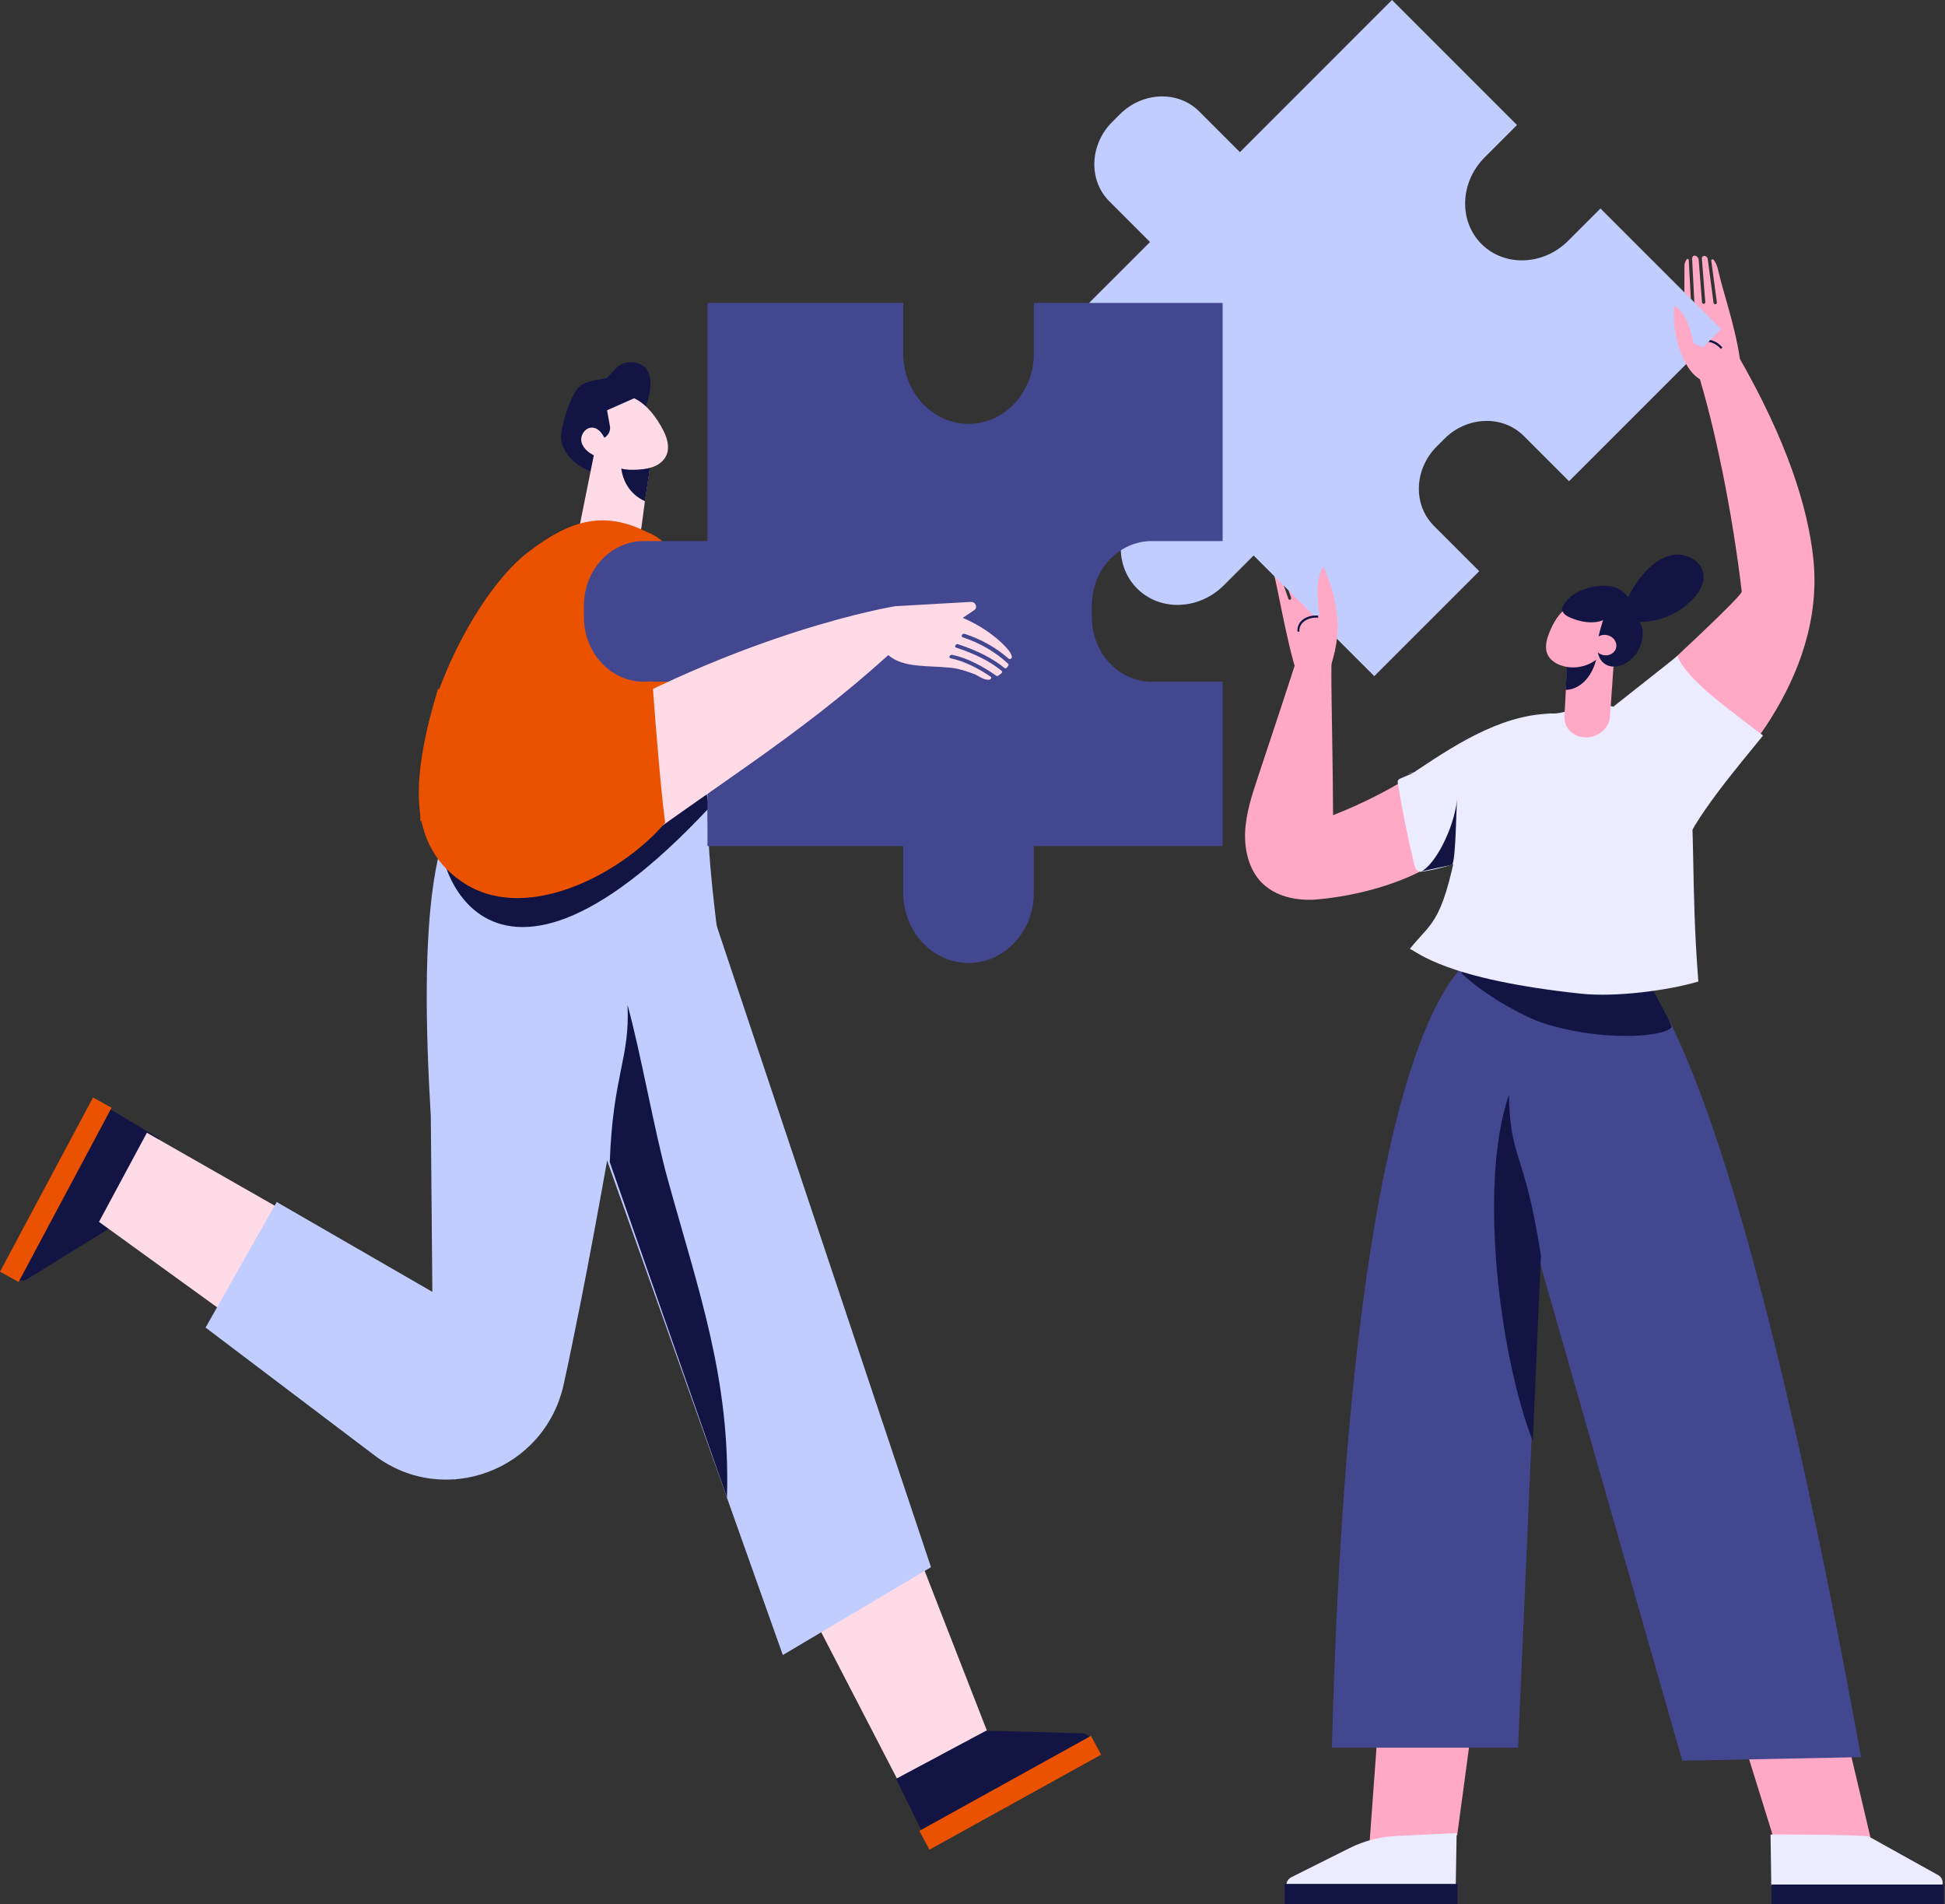 <svg xmlns="http://www.w3.org/2000/svg" width="949" height="929" viewBox="0 0 949 929" fill="none"><rect x="0" y="0" width="949" height="929" fill="#333333" stroke="none"/><g clip-path="url(#clip0_16_6363)"><path d="M821.871 163.92C824.681 168.223 827.526 172.491 830.372 176.759C830.478 176.688 830.585 176.652 830.692 176.581C836.098 173.843 844.741 186.326 849.721 182.912C848.689 164.702 841.042 144.039 838.481 132.48C837.983 130.311 837.343 127.928 835.742 126.434C835.138 126.719 835.529 126.541 834.924 126.825L837.699 147.56C837.734 147.809 837.663 148.022 837.485 148.2C837.379 148.307 837.201 148.414 836.987 148.414C836.56 148.449 836.134 148.165 836.063 147.702L833.217 126.328C833.11 125.581 832.506 124.976 831.759 124.869C830.976 124.763 830.3 125.332 830.372 126.079L832.043 147.418C832.043 147.631 831.972 147.845 831.83 147.987C831.688 148.129 831.51 148.236 831.296 148.236C830.87 148.236 830.443 147.916 830.443 147.489L828.807 126.719C828.735 125.581 827.704 124.692 826.566 124.692C825.961 124.94 825.57 125.545 825.605 126.221L826.779 148.663C826.779 148.876 826.708 149.089 826.566 149.232C826.424 149.374 826.21 149.481 825.997 149.481C825.534 149.481 825.179 149.16 825.143 148.698L823.969 126.825C823.969 126.328 823.294 126.114 823.009 126.505C822.298 127.359 821.871 128.497 821.871 129.671C821.906 139.416 821.8 149.196 821.729 158.941C821.729 160.541 821.764 162.213 821.835 163.92H821.871Z" fill="#FFA9C6"></path><path d="M840.332 169.539L839.62 170.251C838.233 168.472 835.388 166.694 832.649 166.73C830.942 166.73 829.483 167.441 828.345 168.792L827.705 168.081C829.021 166.516 830.764 165.698 832.72 165.663C835.85 165.627 838.874 167.619 840.367 169.504L840.332 169.539Z" fill="#121543"></path><path d="M710.97 895.426L721.427 817.894L673.765 823.407L668.217 899.161L710.97 895.426Z" fill="#FFA9C6"></path><path d="M710.72 894.253L710.293 919.291C710.258 921.922 707.91 924.056 705.065 924.056L632.434 924.163C629.731 924.163 627.561 922.065 627.633 919.575C627.668 917.975 628.664 916.516 630.158 915.769L658.541 901.579C665.548 898.058 673.338 896.066 681.341 895.675L710.72 894.288V894.253Z" fill="#EBECFF"></path><path d="M711.147 919.077H626.779V929H711.147V919.077Z" fill="#121543"></path><path d="M866.687 900.939L843.426 826.109L891.158 805.517L914.313 903.535L866.687 900.939Z" fill="#FFA9C6"></path><path d="M863.877 894.999L864.233 919.255C864.268 921.78 866.296 922.776 868.821 922.776L943.657 922.883C946.04 922.883 947.925 920.855 947.854 918.437C947.818 916.908 946.964 915.485 945.648 914.774L911.752 895.924C905.919 894.964 863.877 894.964 863.877 894.964V894.999Z" fill="#EBECFF"></path><path d="M948.352 919.397H864.375V928.964H948.352V919.397Z" fill="#121543"></path><path d="M719.186 467.505C719.186 467.505 659.36 486.141 649.863 852.606H740.705L752.762 576.548L719.186 467.541V467.505Z" fill="#424790"></path><path d="M791.745 468.75C791.745 468.75 837.628 469.924 908.054 857.229L820.805 858.972L752.407 619.653L718.297 469.568L791.71 468.785L791.745 468.75Z" fill="#424790"></path><path d="M751.873 612.754C743.693 559.975 736.935 567.052 736.223 534.083C720.858 579.322 732.382 663.754 747.89 703.018L751.838 612.754H751.873Z" fill="#121543"></path><path d="M713.033 474.76C726.193 487.208 745.934 496.811 751.838 498.767C780.755 508.405 812.233 506.022 815.577 501.114C814.901 496.74 797.401 467.576 795.765 463.415C795.089 461.779 778.621 464.518 777.412 464.518C741.95 464.624 744.725 484.078 714.243 473.409L713.069 474.76H713.033Z" fill="#121543"></path><path d="M692.048 376.387C678.887 384.887 664.909 392.036 650.433 397.69C650.184 352.416 648.974 325.849 650.006 315.606C643.319 315.855 640.082 318.558 633.431 319.056C631.012 327.485 618.955 363.37 613.726 379.232C610.774 388.088 607.822 397.086 607.502 406.404C607.182 415.722 609.885 425.538 616.643 431.584C623.614 437.808 633.645 439.622 642.928 438.768C661.921 437.026 685.93 431.122 703.999 418.674L692.119 376.422L692.048 376.387Z" fill="#FFA9C6"></path><path d="M651.144 318.06C651.144 318.06 647.196 339.826 636.063 337.692C628.949 321.083 624.29 290.319 621.338 279.009C620.804 276.875 620.271 274.528 620.946 272.536C621.551 272.536 621.16 272.536 621.8 272.536L628.594 292.062C628.665 292.275 628.843 292.453 629.02 292.56C629.163 292.631 629.376 292.631 629.518 292.56C629.91 292.417 630.087 291.991 629.945 291.564L622.938 271.398C622.689 270.687 622.938 269.94 623.507 269.549C624.112 269.158 624.894 269.407 625.179 270.082L633.146 289.714C633.217 289.928 633.395 290.07 633.573 290.141C633.751 290.212 633.929 290.212 634.142 290.141C634.498 289.999 634.676 289.536 634.533 289.145L626.78 270.047C626.353 268.98 626.78 267.806 627.74 267.379C628.345 267.379 628.949 267.735 629.198 268.34L638.055 288.79C638.126 288.967 638.304 289.11 638.482 289.216C638.659 289.288 638.873 289.288 639.051 289.216C639.406 289.039 639.584 288.612 639.406 288.185L630.763 268.268C630.55 267.806 631.012 267.379 631.439 267.593C632.399 268.091 633.253 268.909 633.787 269.976C638.019 278.689 642.394 287.331 646.698 295.938C647.409 297.361 651.642 313.081 651.179 317.989L651.144 318.06Z" fill="#FFA9C6"></path><path d="M771.543 484.79C787.94 486.532 813.336 483.367 828.666 478.85C821.197 385.989 838.518 355.866 782.036 343.56C773.535 341.711 765.354 348.61 756.676 348.077H756.249C716.341 356.292 717.515 376.387 713.033 401.531C704.177 451.394 699.375 448.584 687.887 462.917C691.799 464.518 705.493 477.783 771.543 484.79Z" fill="#EBECFF"></path><path d="M761.192 348.184C735.582 346.974 712.321 361.77 691.015 376.031C690.553 376.351 690.055 376.707 689.842 377.24C689.628 377.845 689.806 378.485 689.984 379.09C694.572 393.458 698.449 408.075 701.579 422.835C716.838 418.781 731.883 413.766 746.502 407.791C749.845 406.439 753.26 404.946 755.679 402.314C758.524 399.184 759.662 394.845 760.338 390.684C762.614 376.707 761.298 362.445 759.982 348.361L761.192 348.219V348.184Z" fill="#EBECFF"></path><path d="M690.019 376.92C687.885 377.845 685.716 378.734 683.581 379.659C683.048 379.872 682.479 380.157 682.159 380.655C681.839 381.188 681.945 381.864 682.052 382.468C684.257 395.663 686.925 408.822 690.055 421.839C690.268 422.693 690.482 423.582 691.086 424.222C691.691 424.862 692.58 425.396 693.434 425.289C708.444 423.226 722.351 416.611 731.599 411.988C740.846 407.364 740.455 409.036 744.652 399.611C747.604 393.031 748.92 385.812 749.489 378.627C749.916 373.222 749.667 367.069 745.684 363.406C741.807 359.813 735.831 359.92 730.674 361.023C715.273 364.33 701.97 374.466 686.498 377.56L689.984 376.991L690.019 376.92Z" fill="#EBECFF"></path><path d="M791.568 350.282C791.568 350.282 791.568 350.282 791.604 350.246C791.426 349.748 791.248 349.251 791.07 348.717L791.568 350.282Z" fill="#FFA9C6"></path><path d="M884.72 272.252C882.053 247.747 872.307 215.561 847.551 172.669C840.189 174.661 835.174 178.324 827.669 179.391C836.49 206.776 845.311 250.095 849.828 288.647C849.01 291.813 815.006 323.003 784.098 352.131C789.753 368.314 806.612 381.33 818.706 393.494C819.488 394.276 818.421 397.868 819.453 398.188C821.587 398.829 825.606 394.596 827.313 393.174C842.892 380.121 891.158 331.717 884.72 272.252Z" fill="#FFA9C6"></path><path d="M699.624 256.532C689.309 246.218 689.949 228.862 701.046 217.766L704.71 214.103C715.807 203.006 733.164 202.366 743.479 212.68L765.567 234.766L839.762 160.577L780.897 101.716L765.14 117.472C753.047 129.564 734.089 130.275 722.85 119.037C711.61 107.798 712.321 88.877 724.415 76.75L740.171 60.994L679.172 -0L604.976 74.224L585.129 54.379C574.814 44.065 557.457 44.705 546.36 55.802L542.696 59.465C531.599 70.561 530.959 87.917 541.274 98.231L561.121 118.076L509.902 169.255L570.937 230.285L556.39 244.831C544.297 256.923 543.585 275.879 554.825 287.118C566.065 298.357 584.987 297.645 597.116 285.553L611.663 271.007L670.529 329.867L721.747 278.654L699.659 256.568L699.624 256.532Z" fill="#C2CDFF"></path><path d="M831.831 185.97C821.73 183.445 815.114 162.426 816.928 149.196C823.757 152.432 826.318 167.548 826.318 167.548C826.318 167.548 836.882 171.211 838.234 176.51C839.229 180.351 836.42 184.655 832.329 185.579L831.831 185.935V185.97Z" fill="#FFA9C6"></path><path d="M650.788 319.554C654.7 305.079 652.21 291.493 645.844 276.52C640.757 281.748 643.781 299.886 643.781 299.886C643.781 299.886 635.422 306.43 636.062 312.867C636.56 317.562 640.615 321.972 644.705 322.15C648.76 322.328 652.139 318.309 651.784 313.614L650.752 319.554H650.788Z" fill="#FFA9C6"></path><path d="M818.528 319.945C811.877 325.315 788.33 343.774 781.679 349.144C780.363 354.657 773.036 386.736 774.174 392.32C780.363 422.906 817.674 425.574 820.235 416.753C824.966 400.465 849.472 372.226 860.214 358.853C851.393 351.633 822.12 331.93 818.528 319.945Z" fill="#EBECFF"></path><path d="M708.658 421.804C710.437 417.145 710.401 394.845 711.006 389.902C709.121 405.372 699.837 422.053 693.471 425.111L708.658 421.839V421.804Z" fill="#121543"></path><path d="M764.607 324.959L763.327 349.606C763.042 355.261 767.773 359.778 773.926 359.742C780.079 359.671 785.272 355.083 785.557 349.428L787.94 315.25L764.607 324.959Z" fill="#FFA9C6"></path><path d="M764.821 317.918L763.932 336.554C765.674 336.518 767.382 336.127 768.911 335.38C775.278 332.322 778.728 324.995 779.546 317.704L764.821 317.882V317.918Z" fill="#121543"></path><path d="M763.148 297.717C764.215 296.97 765.353 296.329 766.562 295.796C766.74 295.725 766.954 295.654 767.131 295.547C770.333 294.338 773.783 293.698 777.091 293.769C777.873 294.729 778.976 295.547 780.505 296.081C790.322 299.459 786.267 308.279 782.817 316.317C783.03 316.637 783.173 317.028 783.173 317.064C781.821 317.775 764.891 332.713 755.181 317.491C753.26 314.503 758.062 301.309 763.183 297.681L763.148 297.717Z" fill="#FFA9C6"></path><path d="M783.316 316.673C779.404 324.035 769.373 327.591 761.299 324.497C758.916 323.608 756.675 322.114 755.431 319.945C753.19 316.033 754.755 311.267 756.533 307.248C757.671 304.687 758.952 302.127 760.908 300.064C762.864 298.001 765.603 296.472 768.484 296.543C770.156 296.578 771.792 297.147 773.286 297.894C778.586 300.668 782 306.537 781.644 312.298C781.573 313.259 781.467 314.29 782 315.108C782.356 315.641 782.96 315.997 783.316 316.531C783.672 317.064 783.494 318.024 783.316 316.637V316.673Z" fill="#FFA9C6"></path><path d="M762.367 296.329C765.07 290.283 772.112 286.834 779.19 285.98C782.107 285.624 785.166 285.66 788.011 286.585C794.449 288.754 798.504 296.116 796.441 301.984C797.935 301.842 799.464 302.767 800.318 304.012C801.136 305.221 801.421 306.715 801.492 308.137C801.741 313.436 799.464 318.664 795.338 322.114C792.066 324.888 786.802 326.453 783.067 323.928C779.724 321.688 779.084 317.349 779.475 313.685C779.866 309.88 781.04 306.181 782.178 302.553C777.341 304.509 771.472 303.549 766.492 301.451C764.856 300.775 763.149 299.85 762.438 298.321C761.691 296.792 762.402 296.081 762.438 296.365L762.367 296.329Z" fill="#121543"></path><path d="M787.832 317.562C786.267 319.838 782.924 320.407 780.363 318.842C777.802 317.277 776.984 314.148 778.549 311.871C780.114 309.595 783.457 309.026 786.054 310.591C788.615 312.156 789.433 315.286 787.868 317.562H787.832Z" fill="#FFA9C6"></path><path d="M793.133 302.838C804.871 305.114 817.675 301.024 825.927 292.346C829.164 288.932 831.867 284.38 831.085 279.756C830.053 273.639 823.046 269.869 816.893 270.651C810.74 271.434 805.511 275.666 801.527 280.396C796.903 285.873 793.418 292.311 791.319 299.175C790.786 300.917 790.359 302.838 790.999 304.581C791.639 306.288 793.845 307.533 795.374 306.572L793.169 302.874L793.133 302.838Z" fill="#121543"></path><path d="M643.14 300.384V301.38C640.899 301.06 637.627 301.771 635.671 303.691C634.462 304.901 633.892 306.394 633.999 308.173L633.039 308.102C632.932 306.074 633.572 304.26 634.959 302.873C637.2 300.668 640.757 300.028 643.105 300.348L643.14 300.384Z" fill="#121543"></path></g><g clip-path="url(#clip1_16_6363)"><path d="M77.625 555.414L53.782 541.152C51.351 539.882 48.157 541.152 46.633 544.055L7.476 617.143C6.061 619.902 6.787 623.131 9.073 624.293C10.561 625.055 12.412 624.801 13.899 623.639L53.311 599.289L77.589 555.414H77.625Z" fill="#121543"></path><path d="M0 620.409L9.073 625.418L54.435 540.426L45.399 535.418L0 620.409Z" fill="#EB5200"></path><path d="M440.636 873.461L354.338 706.78L405.289 648.643L483.676 849.836L440.636 873.461Z" fill="#FFDBE7"></path><path d="M437.189 867.837L449.528 892.913C450.871 895.308 454.246 895.998 457.076 894.437L529.222 854.627C531.907 853.103 533.032 850.018 531.726 847.732C530.891 846.28 529.222 845.482 527.334 845.591L481.173 844.321L437.226 867.8L437.189 867.837Z" fill="#121543"></path><path d="M537.241 856.042L532.306 846.861L448.584 893.203L453.483 902.385L537.241 856.042Z" fill="#EB5200"></path><path d="M71.674 552.619L233.673 645.051L222.169 721.877L48.303 596.095L71.674 552.619Z" fill="#FFDBE7"></path><path d="M426.775 310.999C434.904 313.648 442.234 317.785 448.331 323.156C448.839 323.592 449.819 323.084 449.819 322.358C449.819 322.321 449.819 322.249 449.819 322.249C449.783 320.834 448.041 318.692 447.242 317.821C441.617 311.725 434.069 306.68 425.867 303.196L431.456 299.459C433.343 298.188 432.146 295.285 429.787 295.43L393.097 297.499C393.097 297.499 318.956 309.221 229.973 361.696C239.263 380.966 249.497 399.837 260.602 418.273C303.569 385.975 345.158 361.479 389.541 321.378C396.944 327.729 408.376 326.35 420.097 327.547C420.242 327.547 420.388 327.584 420.533 327.584C424.343 328.092 427.9 329.289 431.347 330.559C433.597 331.394 436.101 333.753 438.896 333.354C439.658 333.245 440.057 332.265 439.513 331.902C433.815 328.055 426.884 324.317 419.952 322.938C419.48 322.829 419.299 322.394 419.48 321.922C419.698 321.45 420.242 321.16 420.678 321.233C428.48 322.793 436.246 327.221 442.307 331.467C442.561 331.648 442.924 331.612 443.25 331.394C443.759 331.067 444.23 330.668 444.738 330.269C445.174 329.906 445.246 329.325 444.883 329.071C439.259 324.463 431.892 320.725 422.638 317.713C422.202 317.567 422.057 317.096 422.311 316.624C422.565 316.152 423.109 315.898 423.545 316.043C432.98 319.128 440.492 322.938 446.263 327.656C446.589 327.946 447.17 327.801 447.533 327.402C447.75 327.148 447.932 326.894 448.113 326.604C448.367 326.277 448.367 325.878 448.113 325.624C441.944 319.854 434.359 315.426 425.867 312.668C425.432 312.523 425.287 312.051 425.541 311.58C425.795 311.108 426.339 310.854 426.775 310.999Z" fill="#121543"></path><path d="M303.35 446.688C302.551 455.253 307.559 463.128 313.184 469.769C325.269 464.833 337.68 460.769 350.418 457.648C346.608 427.672 342.797 391.309 347.37 370.914C334.124 370.479 332.817 400.962 319.571 400.527C318.374 400.491 317.067 400.491 316.16 401.253C314.963 402.233 314.963 404.083 314.999 405.644C315.217 413.628 313.62 421.684 310.317 428.978C307.705 434.785 303.967 440.337 303.35 446.724V446.688Z" fill="#C2CDFF"></path><path d="M322.693 412.321C319.028 412.104 306.58 370.515 241.548 380.059C208.887 384.85 204.823 454.2 210.194 544.672L210.956 630.244L135 586.406L100.307 647.664L182.722 710.01C216.762 735.74 265.681 717.413 275.008 675.498C277.621 663.668 279.58 653.833 280.56 648.97C295.512 577.079 322.693 412.285 322.693 412.285V412.321Z" fill="#C2CDFF"></path><path d="M345.884 394.212C233.13 514.878 204.606 414.027 216.436 388.95C216.836 377.011 234.872 411.595 243.944 396.862C244.852 395.41 251.493 382.563 252.763 381.91C255.013 380.712 275.481 359.229 342.763 374.071L345.884 394.212Z" fill="#121543"></path><path d="M293.444 226.37L292.936 228.148C293.044 227.531 293.226 226.951 293.444 226.37Z" fill="#121543"></path><path d="M305.673 217.697C306.145 210.003 312.786 205.249 315.181 198.245C322.947 175.6 308.141 175.89 304.439 177.16C300.919 178.394 298.778 181.733 296.129 184.419C292.1 185.289 287.854 185.652 284.225 187.503C277.947 190.769 273.592 210.039 273.701 213.451C273.81 216.826 275.479 220.056 277.693 222.741C281.83 227.713 288.362 231.233 295.149 230.834C300.193 230.543 305.092 227.676 307.451 223.648C306.217 221.979 305.491 219.802 305.6 217.66L305.673 217.697Z" fill="#121543"></path><path d="M320.045 211.491L318.593 217.733L314.819 243.245L313.041 256.781C311.662 265.346 306.146 264.076 299.142 263.604C291.593 263.096 281.759 261.572 282.666 257.217L293.48 203.507L320.081 211.455L320.045 211.491Z" fill="#FFDBE7"></path><path d="M317.759 223.866L314.71 244.515C306.944 241.031 303.279 233.955 302.916 226.37L303.388 222.886L317.759 223.866Z" fill="#121543"></path><path d="M323.565 209.858C320.517 203.943 315.871 197.519 309.775 194.471L309.448 194.289L283.174 205.902L291.448 221.217C291.92 222.088 292.174 222.777 292.319 223.394C292.646 223.503 292.972 223.648 293.299 223.793C293.662 223.612 294.061 223.394 294.533 223.176C294.605 223.213 294.714 223.249 294.787 223.285C297 225.789 299.867 227.713 302.988 228.547C305.746 229.31 308.613 229.273 311.444 229.092C314.238 228.91 317.069 228.511 319.609 227.386C322.15 226.261 324.4 224.229 325.379 221.543C326.722 217.806 325.452 213.487 323.565 209.822V209.858Z" fill="#FFDBE7"></path><path d="M295.766 197.737L297.58 207.862C298.161 211.019 295.802 213.995 292.354 214.539L286.076 215.483L280.197 201.983L290.032 198.608L295.729 197.737H295.766Z" fill="#121543"></path><path d="M295.585 214.975C294.315 212.217 292.501 209.06 289.343 208.66C285.678 208.189 282.847 212.362 283.755 215.773C284.662 219.185 288.037 221.58 291.521 222.886C292.61 223.285 293.88 223.612 294.896 223.104C296.093 222.487 296.384 221.035 296.456 219.765C296.601 217.552 296.42 215.302 295.912 213.124L295.585 214.975Z" fill="#FFDBE7"></path><path d="M208.342 396.245C208.923 396.136 213.532 395.229 213.931 395.192C215.455 394.866 216.979 394.539 218.504 394.176C222.314 393.269 226.161 392.325 229.935 391.273C246.883 386.591 263.685 381.438 280.524 376.43C297.253 371.458 314.02 366.523 330.786 361.696C335.177 360.426 339.568 359.265 343.995 358.067C344.104 346.708 343.052 336.91 342.072 322.721C341.128 308.858 336.701 275.398 322.221 263.313L322.802 263.568C322.403 263.313 322.04 263.096 321.64 262.878C319.971 261.572 318.193 260.555 316.27 259.866C295.149 249.088 278.927 253.225 258.096 269.047C235.161 286.467 213.604 329.507 208.088 357.777C205.439 371.386 205.185 388.37 205.076 400.745C206.709 400.491 206.6 396.535 208.233 396.245H208.342Z" fill="#EB5200"></path><path d="M287.781 264.293L294.277 260.41C291.918 261.463 289.777 262.769 287.781 264.293Z" fill="#EB5200"></path><path d="M561.956 332.592C545.807 332.592 532.742 318.511 532.742 301.128V295.43C532.742 278.047 545.807 263.967 561.956 263.967H596.54V147.802H504.436V172.443C504.436 191.386 490.174 206.773 472.573 206.773C454.972 206.773 440.71 191.423 440.71 172.443V147.802H345.194V263.967H314.13C297.98 263.967 284.916 278.047 284.916 295.43V301.128C284.916 318.511 297.98 332.592 314.13 332.592H345.194V412.757H440.71V435.511C440.71 454.454 454.972 469.805 472.573 469.805C490.174 469.805 504.436 454.454 504.436 435.511V412.757H596.54V332.592H561.956Z" fill="#424790"></path><path d="M470.648 309.221C478.777 311.87 486.107 316.007 492.204 321.378C492.712 321.813 493.692 321.305 493.692 320.58C493.692 320.543 493.692 320.471 493.692 320.471C493.656 319.055 491.914 316.914 491.115 316.043C485.49 309.946 477.942 304.938 469.74 301.418L475.329 297.68C477.216 296.41 476.019 293.507 473.66 293.652L436.97 295.721C436.97 295.721 362.829 307.442 273.846 359.918C283.136 379.188 293.37 398.059 304.475 416.495C347.442 384.196 389.031 359.737 433.414 319.6C440.817 325.95 452.249 324.571 463.97 325.769C464.115 325.769 464.261 325.769 464.406 325.805C468.216 326.313 471.773 327.511 475.22 328.781C477.47 329.616 479.974 331.975 482.769 331.575C483.531 331.467 483.93 330.487 483.349 330.124C477.652 326.277 470.72 322.539 463.789 321.16C463.317 321.051 463.136 320.616 463.317 320.144C463.535 319.672 464.079 319.382 464.515 319.455C472.317 321.015 480.083 325.442 486.144 329.688C486.398 329.87 486.761 329.834 487.087 329.616C487.595 329.289 488.067 328.89 488.575 328.491C489.011 328.128 489.083 327.584 488.72 327.293C483.095 322.684 475.728 318.946 466.474 315.934C466.039 315.789 465.894 315.317 466.148 314.846C466.402 314.374 466.946 314.12 467.382 314.265C476.817 317.35 484.329 321.16 490.099 325.878C490.426 326.168 491.007 326.023 491.333 325.624C491.551 325.37 491.732 325.116 491.914 324.825C492.132 324.499 492.168 324.1 491.914 323.846C485.744 318.075 478.16 313.648 469.668 310.89C469.232 310.745 469.087 310.273 469.341 309.801C469.595 309.33 470.14 309.076 470.575 309.221H470.648Z" fill="#FFDBE7"></path><path d="M213.64 336.257C207.979 355.527 203.334 375.16 204.531 392.434C205.62 408.184 212.334 422.519 227.83 431.737C258.713 450.136 304.221 425.458 324.543 401.362C322.62 386.991 320.37 360.245 318.301 332.41L213.604 336.257H213.64Z" fill="#EB5200"></path><path d="M336.702 412.866L454.246 764.554L381.956 807.413L273.666 502.684L336.702 412.866Z" fill="#C2CDFF"></path><path d="M297.508 566.99C299.105 523.805 307.415 516.547 306.181 490.236C312.641 513.644 319.246 551.603 325.705 575.01C341.092 630.68 356.443 672.849 354.701 730.623L297.508 566.954V566.99Z" fill="#121543"></path></g><defs><clipPath id="clip0_16_6363"><rect width="438.45" height="929" fill="white" transform="translate(509.902 -0)"></rect></clipPath><clipPath id="clip1_16_6363"><rect width="596.539" height="754.583" fill="white" transform="translate(0 147.802)"></rect></clipPath></defs></svg>